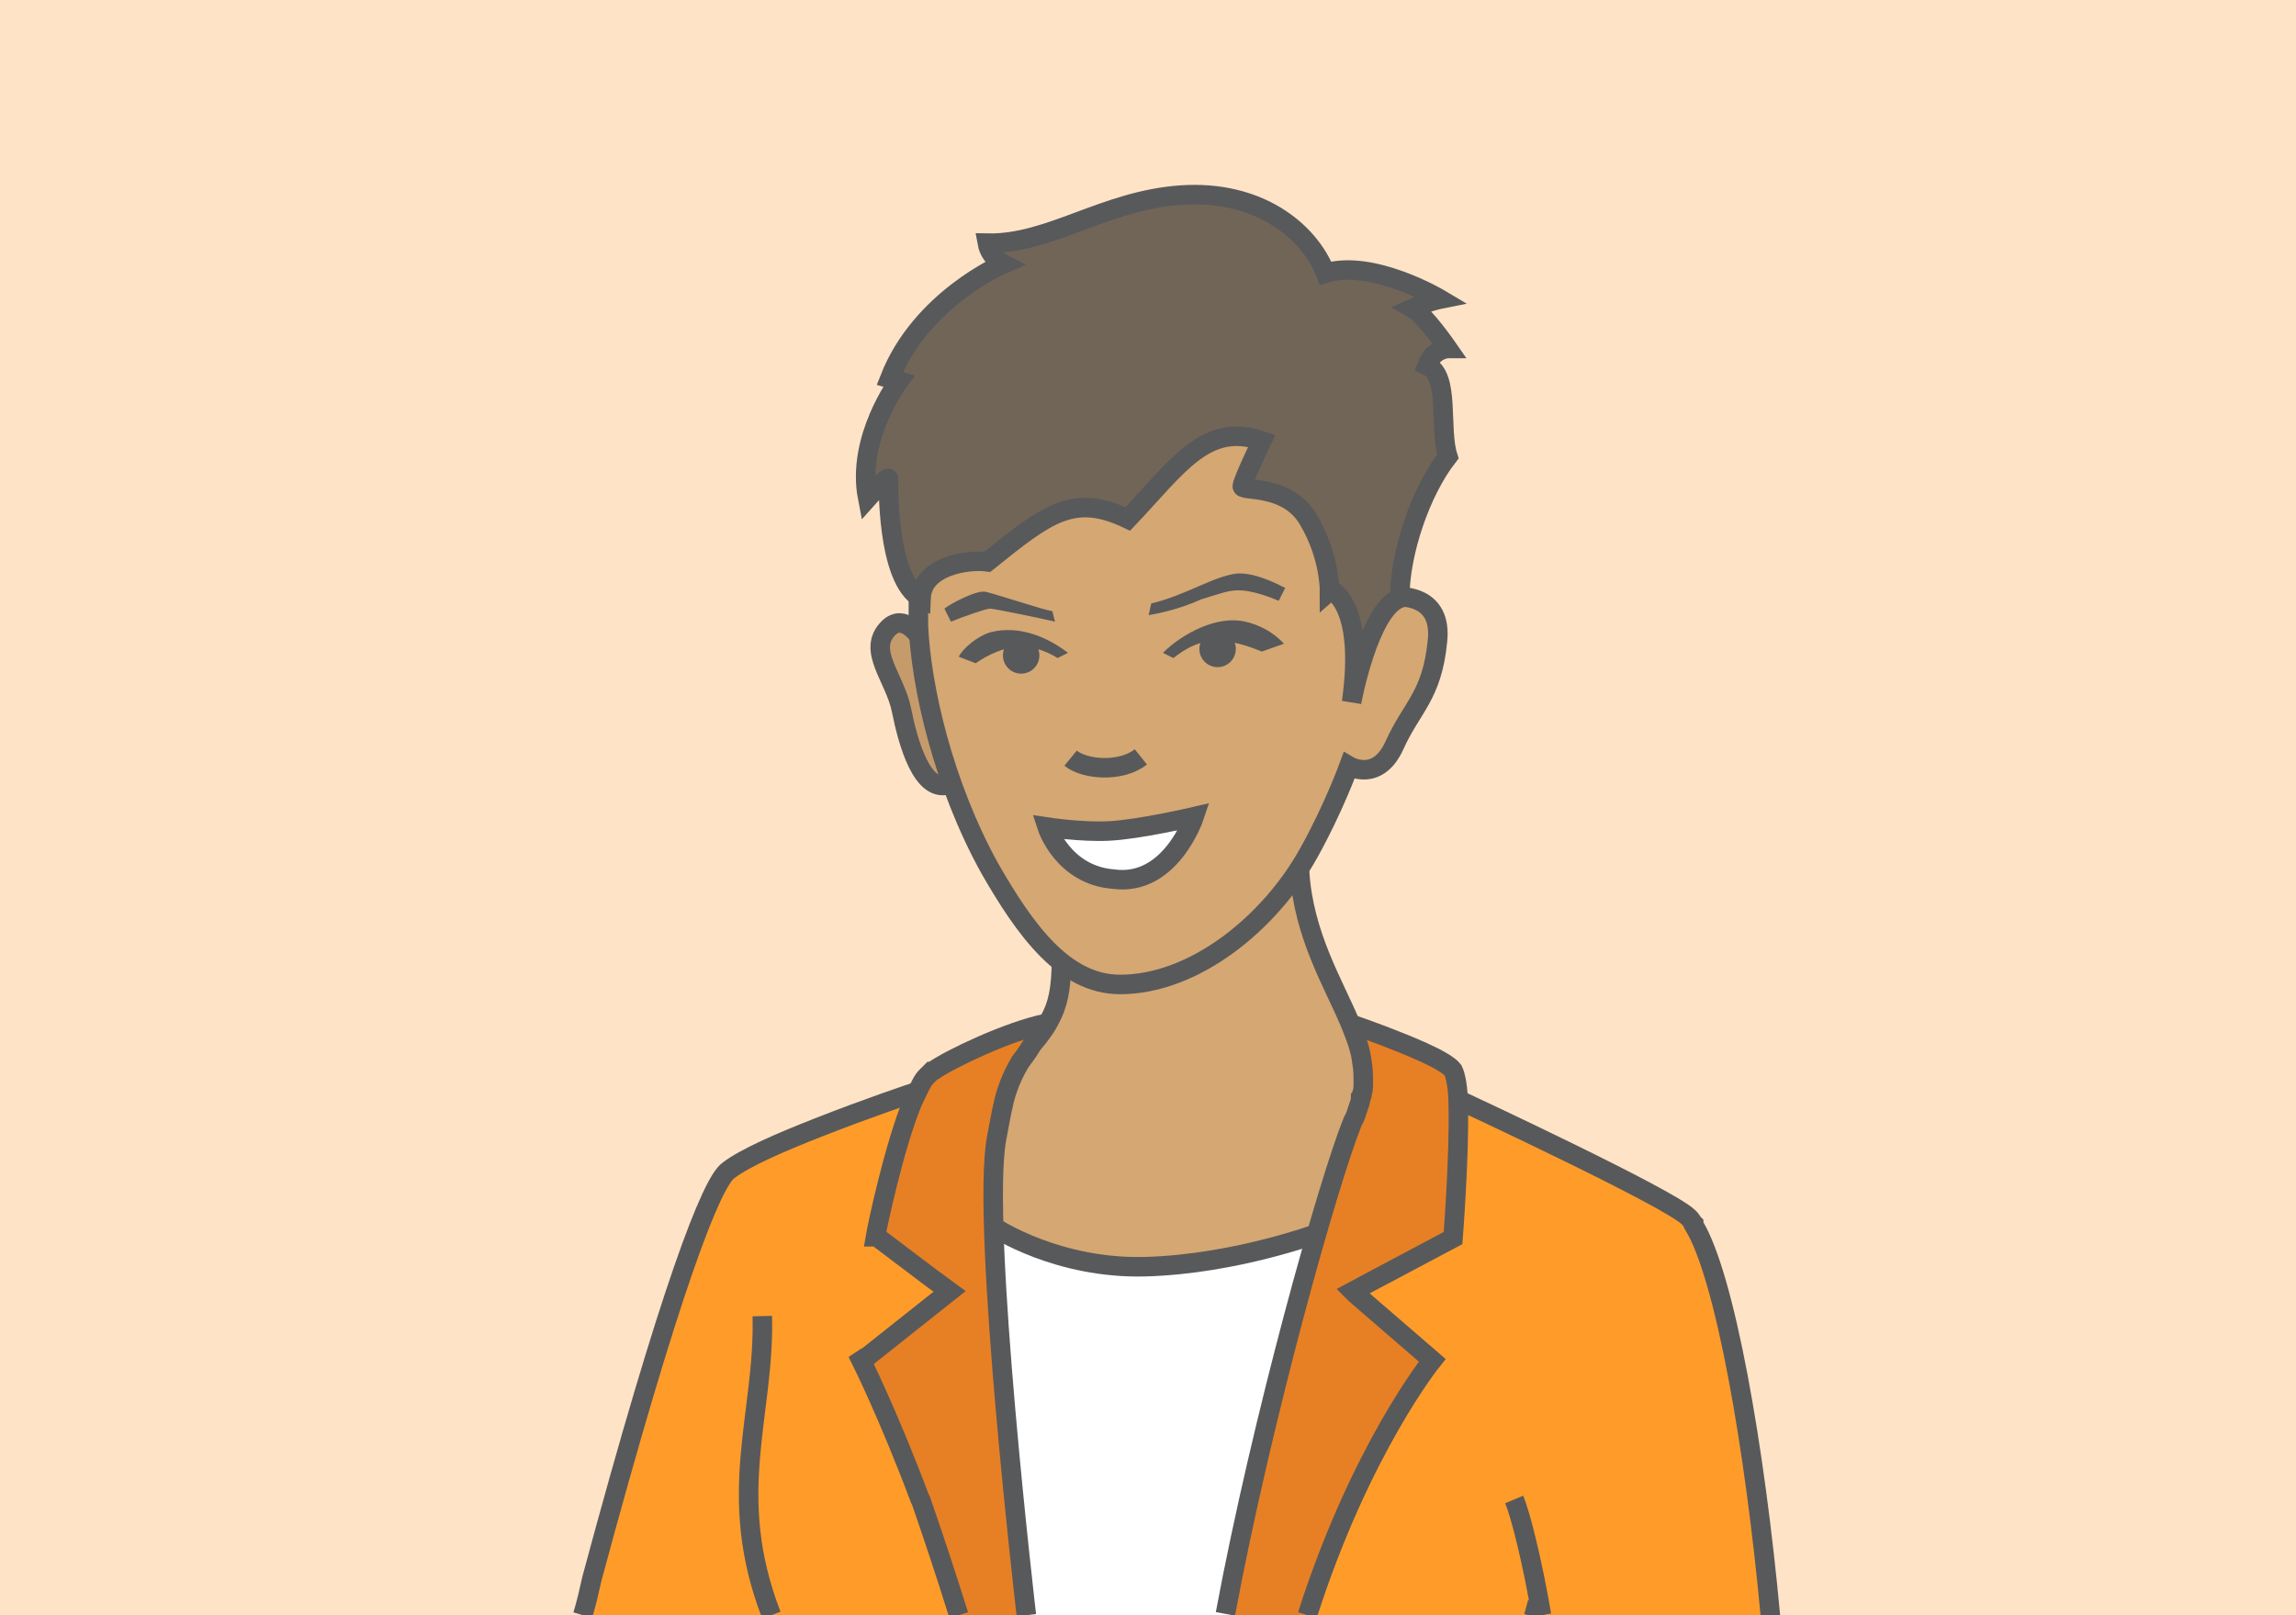 <?xml version="1.0" encoding="utf-8"?>
<!-- Generator: Adobe Illustrator 24.1.3, SVG Export Plug-In . SVG Version: 6.00 Build 0)  -->
<svg version="1.1" id="Layer_3" xmlns="http://www.w3.org/2000/svg" xmlns:xlink="http://www.w3.org/1999/xlink" x="0px" y="0px"
	 viewBox="0 0 176.5 124.2" style="enable-background:new 0 0 176.5 124.2;" xml:space="preserve">
<rect x="0" y="0" width="176.5" height="124.2" fill="#333333" stroke="none"/>
<style type="text/css">
	.st0{fill:#FFE3C6;}
	.st1{fill:#FFFFFF;}
	.st2{fill:#FF9C29;}
	.st3{fill:#D4A773;}
	.st4{fill:#E78024;}
	.st5{fill:#C59B6B;}
	.st6{fill:#716558;}
	.st7{fill:none;stroke:#58595B;stroke-width:1.5;stroke-miterlimit:10;}
	.st8{fill:#58595B;}
</style>
<path class="st0" d="M176.5,0v124.2h-57.9l0,0.1c0,0,0-0.1,0-0.1H0V0H176.5z"/>
<rect x="71.2" y="90.8" class="st1" width="34.5" height="33.4"/>
<path class="st2" d="M130.1,94.2c2.1,3.7,4.3,19.1,5.5,30.1h-17.4l0-0.2l0,0.2H95.3l6-27.6l0.6-2.8l0.3-0.3l7.5-9.6
	c0,0,0.8,0.4,2.2,1c0.1,0.1,0.2,0.1,0.4,0.2c5.1,2.3,16.4,7.6,17.5,8.6c0,0,0,0,0.1,0.1C129.9,93.8,130,94,130.1,94.2
	C130.1,94.1,130.1,94.1,130.1,94.2z"/>
<path class="st2" d="M71.7,84.1l6.7,40.1H44.7c2.9-11.9,7.4-28.8,10.9-34.1c0.6-0.9,3.9-2.2,7.4-3.4c2.7-0.9,5.6-1.8,7.3-2.2
	c0,0,0,0,0,0c0.2,0,0.3-0.1,0.5-0.1C71.3,84.2,71.7,84.1,71.7,84.1z"/>
<path class="st3" d="M82.3,72c0,0-0.7,6-2.8,8.2c-2.1,2.2-3.2,7.3-3,10.2c0.2,2.9,0.4,4.3,0.4,4.3s6.3,2.8,9.9,2.9
	c3.6,0.2,14.1-2.4,14.1-2.4s3.9-10.9,3.9-11.7c0-0.7-2.2-6.6-2.6-8.2s-2.6-8.8-2.6-8.8L82.3,72z"/>
<path class="st4" d="M80.3,78.5C80.3,78.5,80.3,78.5,80.3,78.5c-0.1,0.5-0.2,0.8-0.3,1.1c-0.2,0.6-0.7,1.2-1.6,2.2c0,0,0,0,0,0
	c-0.4,0.4-0.7,1.2-1,2.2c0,0,0,0,0,0c-0.7,2.6-1,6.5-1,8.5c0,5.1,1.2,19,2.3,29.8c0.1,0.7,0.1,1.4,0.2,2h-5.4
	c-0.8-2.9-1.8-5.9-2.8-8.8c0-0.1,0-0.2-0.1-0.2c-1.6-4.5-3.2-8.6-4.2-10.8l0.2-0.1c2.1-1.8,4.3-3.6,5.9-4.7
	c-0.2-0.4-0.6-0.9-1.1-1.4l0,0c-1.5-1.4-3.7-2.9-4.1-3.1l0,0c0,0,0,0,0,0l3.4-10.6l0.5-1.8c0,0,0,0,0-0.1c0.1-0.1,0.2-0.2,0.5-0.4
	c0,0,0,0,0,0C73,81,76.3,78.5,80.3,78.5z"/>
<path class="st4" d="M112,82.9c0,0.7-0.1,1.3-0.1,1.9c-0.4,5.6-0.6,10-0.6,10l-5.9,3.8h0l-1.2,0.8l0,0c0,0,0.1,0,0.1,0.1l0,0
	c0.3,0.2,0.9,0.7,1.5,1.3c1.5,1.5,3.4,3.6,4.2,4.1c-2.5,3.4-6.7,10.2-9.6,19.3h-5.7c2-10.2,4.6-20.1,6.7-27.6
	c0.3-1.1,0.6-2.2,0.9-3.2c1-3.6,1.8-6.4,2.2-8.1c0.1-0.3,0.1-0.5,0.2-0.8c0-0.1,0-0.2,0.1-0.3c0.1-0.3,0.1-0.5,0.1-0.7
	c0,0,0-0.1,0-0.1v0c0-0.6-0.1-1.1-0.1-1.6c0,0,0,0,0,0c-0.1-1.2-0.2-2.3-0.6-2.9c0,0,0,0,0,0c2,0.7,4,1.4,5.4,2.2c0,0,0,0,0,0
	C110.8,81.6,111.7,82.3,112,82.9z"/>
<path class="st3" d="M107.6,45.9c0,0,3.3-0.2,2.9,3.4c-0.4,4.2-2,5.1-3.3,8c-1.3,2.9-3.5,1.6-3.5,1.6s-1.1,3.1-2.5,6.7
	S93.2,76,86.1,76c-4.9,0-9.4-7.2-10.5-9.5c-1.1-2.4-4.8-13.6-5-18.3c0-1.4,0-2.5,0-2.5"/>
<path class="st5" d="M70.7,49c0,0-1.2-1.9-2.4-0.7c-1.7,1.7,0.5,3.8,1,6.3c0.5,2.5,1.6,6.5,3.7,5.7"/>
<polyline class="st3" points="70.7,45.8 72.4,31.9 98.3,26.3 104.8,50.3 "/>
<path class="st6" d="M103.9,54c0,0,1.3-7.1,3.7-8c0-3.5,1.6-8.2,3.7-10.9c-0.7-2.2,0.2-6.2-1.6-7c0.5-1.3,1.6-1.3,1.6-1.3
	s-1.8-2.6-2.7-3.1c1.1-0.5,2.1-0.7,2.1-0.7s-5.2-3.1-8.8-2c-1.3-3.3-5.2-6.4-11.1-6c-5.9,0.4-10.1,3.8-14.9,3.7
	c0.2,1.1,1.2,1.6,1.2,1.6s-6.3,2.7-8.7,8.8c0.7,0.2,0.7,0.2,0.7,0.2s-3.3,4.4-2.4,9c1.6-1.8,1.6-1.5,1.6-1.5s-0.2,7.8,2.5,9.2
	c0.1-2.5,3.6-3,5.1-2.8c4.6-3.7,6.6-5.3,10.8-3.3c3.8-4,6-7.5,10.3-6c0,0-1.5,3.1-1.5,3.5c0,0.4,3.5-0.2,5.1,2.6
	c1.6,2.7,1.6,5.3,1.6,5.3S105,46.2,103.9,54z"/>
<path class="st7" d="M99.9,67c0.3,4.9,2.6,8.6,3.9,11.7c0.4,1,0.8,2,0.9,3c0,0,0,0,0,0c0.1,0.5,0.1,1.1,0.1,1.6c0,0,0,0,0,0
	c0,0.3,0,0.5-0.1,0.8c0,0.1,0,0.2-0.1,0.3c0,0.3-0.1,0.5-0.2,0.8c-0.1,0.3-0.2,0.7-0.4,1c-1.9,4.7-7,22.9-9.8,37.9"/>
<path class="st7" d="M78.9,124.2c0,0-3.5-29.9-2.3-36.6c0.3-1.6,0.5-2.8,0.8-3.7c0,0,0,0,0,0c0.3-0.9,0.6-1.5,1-2.2c0,0,0,0,0,0
	c0.3-0.4,0.6-0.8,0.9-1.3c0.2-0.3,0.5-0.6,0.7-0.9c0,0,0,0,0,0c0.3-0.4,0.5-0.7,0.7-1.1c0.6-1.1,0.9-2.3,0.9-4.7"/>
<path class="st7" d="M112.4,84.7c0,0,15.9,7.4,17.4,8.9c0,0,0,0,0.1,0.1c0.1,0.1,0.2,0.3,0.3,0.4c0,0,0,0,0,0.1
	c2.4,3.9,4.7,17.1,5.9,30.1"/>
<path class="st7" d="M44.8,124.2c0.3-1,0.5-1.9,0.7-2.8c6-22.3,9.2-30.5,10.5-31.4c1.3-1,4.1-2.2,6.9-3.3c3.8-1.5,7.4-2.7,7.4-2.7"
	/>
<path class="st7" d="M76.5,94.4c0,0,4.8,3.2,11.6,3c6.9-0.2,13.3-2.6,13.3-2.6"/>
<path class="st7" d="M100.5,124.2c4.1-12.8,9.6-19.6,9.6-19.6l-4.4-3.8l-1.5-1.3l0,0l-0.1-0.1l-0.1-0.1l1.3-0.7h0l6.4-3.4
	c0,0,0.5-6.4,0.4-10.2c0-1.3-0.2-2.3-0.4-2.7c-0.3-0.4-1.2-0.9-2.3-1.4c0,0,0,0,0,0c-2-0.9-4.5-1.8-5.4-2.1
	c-0.2-0.1-0.3-0.1-0.3-0.1"/>
<path class="st7" d="M73.7,124.2c-1-3.2-2-6.2-2.9-8.8c0-0.1-0.1-0.1-0.1-0.2c-2.4-6.4-4.5-10.6-4.5-10.6l0.3-0.2l0.2-0.1l6.3-5
	l-1.5-1.1l0,0l-4.1-3.1l-0.1,0c0,0,0,0,0,0c0.1-0.6,1.4-6.9,2.9-10.5c0,0,0,0,0,0c0.1-0.1,0.1-0.3,0.2-0.4c0.3-0.6,0.5-1.1,0.8-1.4
	c0,0,0,0,0.1-0.1c0.1-0.1,0.2-0.2,0.3-0.3c0.1,0,0.1-0.1,0.2-0.1c0,0,0,0,0,0c1.3-0.9,5.7-3,8.6-3.6c0.2,0,0.3-0.1,0.5-0.1"/>
<path class="st7" d="M100.3,97.4"/>
<path class="st1" d="M80.5,63.6c0,0,2.6,0.4,4.7,0.3c2.3-0.1,6.6-1.1,6.6-1.1s-1.8,5.4-6.2,4.8C81.7,67.3,80.5,63.6,80.5,63.6z"/>
<path class="st7" d="M107.6,45.9c0,0,3.3-0.2,2.9,3.4c-0.4,4.2-2,5.1-3.3,8c-1.3,2.9-3.5,1.6-3.5,1.6s-1.2,3.3-3.1,6.7
	c-3,5.4-8.8,10.1-14.5,10.1c-4.3,0-7.3-4.2-10-8.9c-3.6-6.5-5.3-14-5.5-18.7c0-1.4,0-2.5,0-2.5"/>
<path class="st7" d="M70.7,49c0,0-1.2-1.9-2.4-0.7c-1.7,1.7,0.5,3.8,1,6.3c0.5,2.5,1.6,6.5,3.7,5.7"/>
<path class="st8" d="M81.1,47.8c-1.3-0.3-4.7-1-5-1c-0.3,0-2,0.6-3,1l-0.5-1c0.5-0.4,2.4-1.4,3.1-1.3c0.3,0,4.5,1.4,5.2,1.5
	L81.1,47.8z"/>
<path class="st7" d="M82.3,58.3c1.1,0.9,3.9,1.1,5.4-0.1"/>
<path class="st7" d="M80.5,63.6c0,0,2.6,0.4,4.7,0.3c2.3-0.1,6.6-1.1,6.6-1.1s-1.8,5.4-6.2,4.8C81.7,67.3,80.5,63.6,80.5,63.6z"/>
<path class="st7" d="M103.9,54c0,0,1.3-7.1,3.7-8c0-3.5,1.6-8.2,3.7-10.9c-0.7-2.2,0.2-6.2-1.6-7c0.5-1.3,1.6-1.3,1.6-1.3
	s-1.8-2.6-2.7-3.1c1.1-0.5,2.1-0.7,2.1-0.7s-5.2-3.1-8.8-2c-1.3-3.3-5.2-6.4-11.1-6c-5.9,0.4-10.1,3.8-14.9,3.7
	c0.2,1.1,1.2,1.6,1.2,1.6s-6.3,2.7-8.7,8.8c0.7,0.2,0.7,0.2,0.7,0.2s-3.3,4.4-2.4,9c1.6-1.8,1.6-1.5,1.6-1.5s-0.2,7.8,2.5,9.2
	c0.1-2.5,3.6-3,5.1-2.8c4.6-3.7,6.6-5.3,10.8-3.3c3.8-4,6-7.5,10.3-6c0,0-1.5,3.1-1.5,3.5c0,0.4,3.5-0.2,5.1,2.6
	c1.6,2.7,1.6,5.3,1.6,5.3S105,46.2,103.9,54z"/>
<path class="st8" d="M88.3,47.3l0.2-0.9c2.6-0.6,4.8-2.1,6.6-2.3c1.6-0.1,3.6,1.1,3.7,1.1l-0.5,1c0,0-2-0.9-3.3-0.8
	c-0.6,0-1.7,0.4-2.7,0.7C91,46.7,89.5,47.1,88.3,47.3z"/>
<circle class="st8" cx="93.6" cy="49.9" r="1.4"/>
<path class="st8" d="M90.2,50.6l-0.8-0.4c1.5-1.5,4.2-2.9,6.3-2.4c1,0.2,2.2,0.8,3,1.7L97,50.1C93.6,48.7,92,49.2,90.2,50.6z"/>
<path class="st8" d="M75,51l-1.3-0.5c0.3-0.6,1.4-1.6,2.5-1.9c2.1-0.5,4.2,0.3,5.9,1.6l-0.8,0.4C79.2,49.3,77.2,49.5,75,51z"/>
<circle class="st8" cx="78.5" cy="50.4" r="1.4"/>
<path class="st7" d="M58.6,101.2c0.2,7.6-2.9,13.7,0.7,23c0,0,0,0,0,0"/>
<path class="st7" d="M118.5,124.2c-0.7-4.1-1.6-7.7-2.1-8.9"/>
<path class="st7" d="M118.2,123.2c-0.1,0.4-0.2,0.7-0.3,1.1"/>
</svg>
